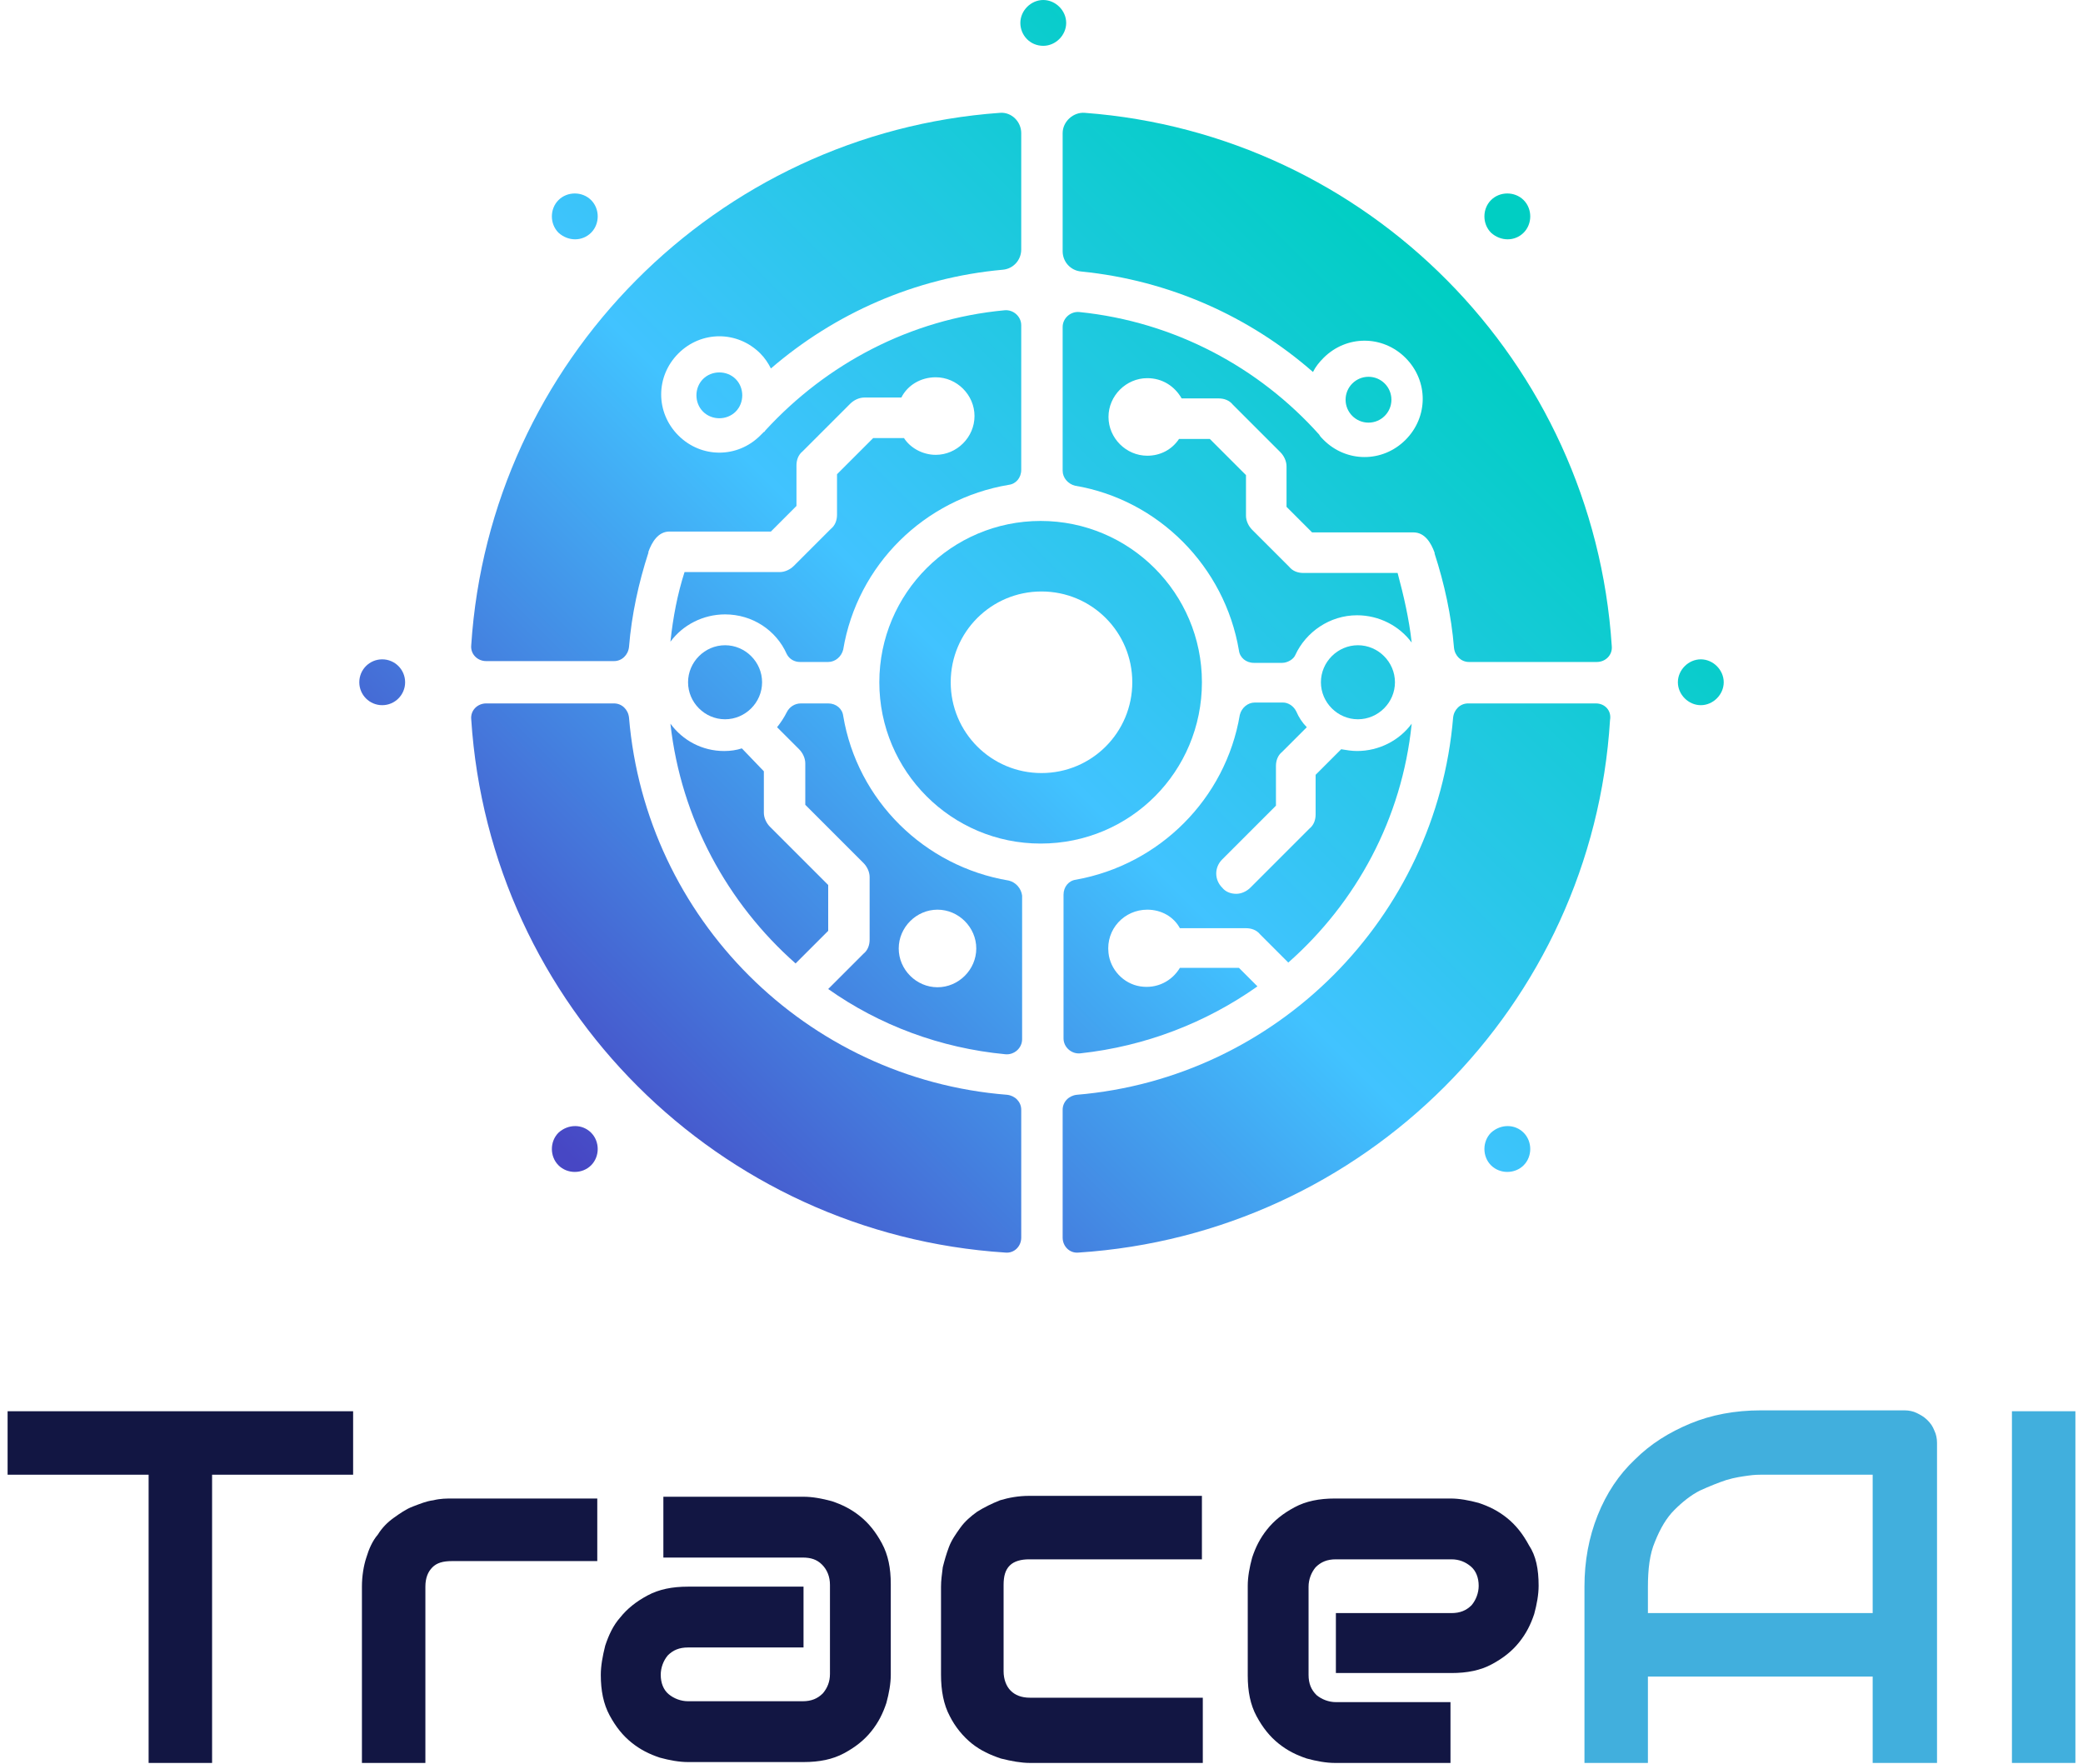<svg xmlns="http://www.w3.org/2000/svg" width="137" height="116" viewBox="0 0 137 116" fill="none"><path d="M123.167 115.942V110.261H108.384V115.942H104.211V104.348C104.211 102.667 104.5 101.102 105.08 99.652C105.66 98.203 106.471 96.986 107.515 96C108.558 94.957 109.776 94.203 111.167 93.623C112.558 93.044 114.124 92.754 115.805 92.754H125.254C125.544 92.754 125.834 92.812 126.066 92.928C126.298 93.044 126.529 93.16 126.761 93.391C126.993 93.623 127.109 93.797 127.225 94.087C127.341 94.319 127.399 94.609 127.399 94.899V115.942H123.167ZM108.384 106.087H123.167V96.986H115.805C115.689 96.986 115.399 96.986 114.993 97.044C114.587 97.102 114.124 97.16 113.544 97.334C113.022 97.507 112.442 97.739 111.805 98.029C111.225 98.319 110.645 98.783 110.124 99.305C109.602 99.826 109.196 100.522 108.848 101.391C108.5 102.203 108.384 103.189 108.384 104.406V106.087Z" fill="#41AFDD"></path><path d="M136.5 115.942H132.326V92.812H136.5V115.942Z" fill="#41AFDD"></path><path d="M23.225 96.986H13.949V115.942H9.775V96.986H0.5V92.812H23.225V96.986Z" fill="#121643"></path><path d="M29.718 102.667C29.138 102.667 28.732 102.783 28.442 103.073C28.152 103.362 27.978 103.768 27.978 104.348V115.942H23.804V104.348C23.804 103.652 23.92 102.957 24.094 102.435C24.268 101.855 24.5 101.334 24.848 100.928C25.138 100.464 25.486 100.116 25.891 99.826C26.297 99.536 26.703 99.246 27.167 99.073C27.631 98.899 28.036 98.725 28.5 98.667C28.964 98.551 29.37 98.551 29.776 98.551H39.283V102.667H29.718Z" fill="#121643"></path><path d="M58.587 110.145C58.587 110.725 58.471 111.362 58.297 112C58.065 112.696 57.776 113.275 57.312 113.855C56.848 114.435 56.268 114.899 55.515 115.304C54.761 115.71 53.891 115.884 52.848 115.884H45.254C44.674 115.884 44.036 115.768 43.399 115.594C42.703 115.362 42.123 115.073 41.544 114.609C40.964 114.145 40.5 113.565 40.094 112.812C39.688 112.058 39.515 111.188 39.515 110.145C39.515 109.565 39.63 108.928 39.804 108.232C40.036 107.536 40.326 106.899 40.79 106.377C41.254 105.797 41.833 105.333 42.587 104.928C43.341 104.522 44.21 104.348 45.254 104.348H52.848V108.348H45.254C44.674 108.348 44.268 108.522 43.92 108.87C43.63 109.217 43.457 109.681 43.457 110.145C43.457 110.667 43.63 111.131 43.978 111.42C44.326 111.71 44.79 111.884 45.254 111.884H52.79C53.37 111.884 53.776 111.71 54.123 111.362C54.413 111.015 54.587 110.609 54.587 110.087V104.232C54.587 103.71 54.413 103.246 54.065 102.899C53.718 102.551 53.312 102.435 52.79 102.435H43.63V98.435H52.848C53.428 98.435 54.065 98.551 54.703 98.725C55.399 98.957 55.978 99.246 56.558 99.71C57.138 100.174 57.602 100.754 58.007 101.507C58.413 102.261 58.587 103.131 58.587 104.174V110.145Z" fill="#121643"></path><path d="M79.109 115.942H67.746C67.167 115.942 66.529 115.826 65.833 115.652C65.138 115.42 64.5 115.13 63.92 114.667C63.341 114.203 62.819 113.565 62.471 112.87C62.065 112.116 61.891 111.188 61.891 110.145V104.348C61.891 103.942 61.949 103.536 62.007 103.072C62.123 102.609 62.239 102.203 62.413 101.739C62.587 101.275 62.877 100.87 63.167 100.464C63.457 100.058 63.862 99.71 64.268 99.42C64.732 99.13 65.196 98.899 65.775 98.667C66.355 98.493 66.993 98.377 67.689 98.377H79.051V102.551H67.689C67.167 102.551 66.703 102.667 66.413 102.957C66.123 103.246 66.007 103.652 66.007 104.232V109.913C66.007 110.435 66.181 110.899 66.471 111.188C66.761 111.478 67.167 111.652 67.746 111.652H79.109V115.942Z" fill="#121643"></path><path d="M101.196 104.29C101.196 104.87 101.08 105.507 100.906 106.145C100.674 106.841 100.384 107.42 99.92 108C99.457 108.58 98.877 109.044 98.123 109.449C97.37 109.855 96.5 110.029 95.457 110.029H87.862V106.087H95.457C96.036 106.087 96.442 105.913 96.79 105.565C97.08 105.218 97.254 104.754 97.254 104.29C97.254 103.768 97.08 103.305 96.732 103.015C96.384 102.725 95.978 102.551 95.457 102.551H87.862C87.283 102.551 86.877 102.725 86.529 103.073C86.239 103.42 86.065 103.884 86.065 104.348V110.145C86.065 110.725 86.239 111.131 86.587 111.478C86.935 111.768 87.399 111.942 87.862 111.942H95.399V115.942H87.804C87.225 115.942 86.587 115.826 85.949 115.652C85.254 115.42 84.674 115.131 84.094 114.667C83.515 114.203 83.051 113.623 82.645 112.87C82.239 112.116 82.065 111.247 82.065 110.203V104.29C82.065 103.71 82.181 103.073 82.355 102.435C82.587 101.739 82.877 101.16 83.341 100.58C83.804 100 84.384 99.536 85.138 99.131C85.891 98.725 86.761 98.551 87.804 98.551H95.399C95.978 98.551 96.616 98.667 97.254 98.841C97.949 99.073 98.529 99.362 99.109 99.826C99.689 100.29 100.152 100.87 100.558 101.623C101.022 102.319 101.196 103.189 101.196 104.29Z" fill="#121643"></path><path d="M50.123 44.87C50.123 43.536 49.022 42.435 47.688 42.435C46.355 42.435 45.254 43.536 45.254 44.87C45.254 46.203 46.355 47.304 47.688 47.304C49.022 47.304 50.123 46.203 50.123 44.87Z" fill="url(#paint0_linear_6125_2776)"></path><path d="M44.094 47.594C44.79 53.855 47.862 59.42 52.326 63.362L54.471 61.218V58.203L50.645 54.377C50.413 54.145 50.239 53.797 50.239 53.449V50.725L48.848 49.276L48.79 49.218C48.442 49.334 48.036 49.392 47.631 49.392C46.181 49.392 44.906 48.696 44.094 47.594Z" fill="url(#paint1_linear_6125_2776)"></path><path d="M91.747 44.87C91.747 43.536 90.645 42.435 89.312 42.435C87.978 42.435 86.877 43.536 86.877 44.87C86.877 46.203 87.978 47.304 89.312 47.304C90.645 47.304 91.747 46.203 91.747 44.87Z" fill="url(#paint2_linear_6125_2776)"></path><path d="M79.051 44.87C79.051 39.015 74.297 34.261 68.442 34.261C62.587 34.261 57.834 39.015 57.834 44.87C57.834 50.725 62.587 55.478 68.442 55.478C74.355 55.478 79.051 50.725 79.051 44.87ZM68.5 50.841C65.196 50.841 62.529 48.174 62.529 44.87C62.529 41.565 65.196 38.899 68.5 38.899C71.805 38.899 74.471 41.565 74.471 44.87C74.471 48.174 71.805 50.841 68.5 50.841Z" fill="url(#paint3_linear_6125_2776)"></path><path d="M68.616 3.014C69.428 3.014 70.124 2.319 70.124 1.507C70.124 0.696 69.428 0 68.616 0C67.805 0 67.109 0.696 67.109 1.507C67.109 2.319 67.747 3.014 68.616 3.014Z" fill="url(#paint4_linear_6125_2776)"></path><path d="M25.138 46.377C25.97 46.377 26.645 45.702 26.645 44.87C26.645 44.037 25.97 43.362 25.138 43.362C24.305 43.362 23.631 44.037 23.631 44.87C23.631 45.702 24.305 46.377 25.138 46.377Z" fill="url(#paint5_linear_6125_2776)"></path><path d="M111.863 43.362C111.051 43.362 110.355 44.058 110.355 44.87C110.355 45.681 111.051 46.377 111.863 46.377C112.674 46.377 113.37 45.681 113.37 44.87C113.37 44.058 112.674 43.362 111.863 43.362Z" fill="url(#paint6_linear_6125_2776)"></path><path d="M38.877 15.304C39.457 14.724 39.457 13.739 38.877 13.159C38.297 12.579 37.312 12.579 36.732 13.159C36.152 13.739 36.152 14.724 36.732 15.304C37.37 15.884 38.297 15.884 38.877 15.304Z" fill="url(#paint7_linear_6125_2776)"></path><path d="M98.065 74.493C97.486 75.073 97.486 76.058 98.065 76.638C98.645 77.218 99.63 77.218 100.21 76.638C100.79 76.058 100.79 75.073 100.21 74.493C99.63 73.913 98.703 73.913 98.065 74.493Z" fill="url(#paint8_linear_6125_2776)"></path><path d="M100.21 15.304C100.79 14.724 100.79 13.739 100.21 13.159C99.63 12.579 98.645 12.579 98.065 13.159C97.486 13.739 97.486 14.724 98.065 15.304C98.703 15.884 99.63 15.884 100.21 15.304Z" fill="url(#paint9_linear_6125_2776)"></path><path d="M36.732 74.493C36.152 75.073 36.152 76.058 36.732 76.638C37.312 77.218 38.297 77.218 38.877 76.638C39.457 76.058 39.457 75.073 38.877 74.493C38.297 73.913 37.37 73.913 36.732 74.493Z" fill="url(#paint10_linear_6125_2776)"></path><path d="M41.37 47.188C41.312 46.667 40.906 46.261 40.384 46.261H31.978C31.399 46.261 30.935 46.725 30.993 47.304C32.21 66.145 47.283 81.16 66.123 82.377C66.703 82.435 67.167 81.971 67.167 81.391V72.986C67.167 72.464 66.761 72.058 66.239 72C53.022 70.957 42.471 60.406 41.37 47.188Z" fill="url(#paint11_linear_6125_2776)"></path><path d="M104.964 46.261H96.558C96.036 46.261 95.631 46.667 95.573 47.188C94.471 60.348 83.978 70.899 70.819 72C70.297 72.058 69.891 72.464 69.891 72.986V81.391C69.891 81.971 70.355 82.435 70.935 82.377C89.718 81.16 104.732 66.145 105.892 47.362C106.007 46.725 105.544 46.261 104.964 46.261Z" fill="url(#paint12_linear_6125_2776)"></path><path d="M66.355 57.913C60.79 56.986 56.384 52.638 55.457 47.073C55.399 46.609 54.993 46.261 54.471 46.261H52.674C52.268 46.261 51.92 46.493 51.746 46.841C51.573 47.188 51.341 47.536 51.109 47.826L52.558 49.276C52.79 49.507 52.964 49.855 52.964 50.203V52.928L56.79 56.754C57.022 56.986 57.196 57.334 57.196 57.681V61.797C57.196 62.145 57.08 62.493 56.79 62.725L54.471 65.044C57.834 67.42 61.834 68.928 66.123 69.334C66.703 69.391 67.225 68.928 67.225 68.348V58.899C67.167 58.435 66.819 58.029 66.355 57.913ZM61.66 64.928C60.268 64.928 59.109 63.768 59.109 62.377C59.109 60.986 60.268 59.826 61.66 59.826C63.051 59.826 64.21 60.986 64.21 62.377C64.21 63.768 63.051 64.928 61.66 64.928Z" fill="url(#paint13_linear_6125_2776)"></path><path d="M83.92 52.986V50.377C83.92 50.029 84.036 49.681 84.326 49.449L85.949 47.826C85.659 47.536 85.428 47.188 85.254 46.783C85.08 46.435 84.732 46.203 84.384 46.203H82.529C82.065 46.203 81.659 46.551 81.543 47.014C80.616 52.522 76.268 56.87 70.761 57.855C70.297 57.913 69.949 58.319 69.949 58.841V68.29C69.949 68.87 70.471 69.333 71.051 69.275C75.341 68.812 79.341 67.246 82.703 64.87L81.486 63.652H77.602C77.08 64.522 76.094 65.043 74.993 64.87C73.891 64.696 73.022 63.768 72.906 62.667C72.732 61.102 73.949 59.826 75.457 59.826C76.384 59.826 77.196 60.29 77.602 61.044H81.949C82.297 61.044 82.645 61.159 82.877 61.449L84.732 63.304C89.196 59.362 92.21 53.855 92.848 47.594C92.036 48.696 90.703 49.391 89.254 49.391C88.906 49.391 88.558 49.333 88.21 49.275L86.529 50.956V53.565C86.529 53.913 86.413 54.261 86.123 54.493L82.239 58.377C82.007 58.609 81.659 58.783 81.312 58.783C80.964 58.783 80.616 58.667 80.384 58.377C79.862 57.855 79.862 57.044 80.384 56.522L83.92 52.986Z" fill="url(#paint14_linear_6125_2776)"></path><path d="M71.341 7.42C70.587 7.362 69.891 8 69.891 8.754V16.522C69.891 17.217 70.413 17.797 71.109 17.855C76.906 18.435 82.181 20.812 86.355 24.464C86.529 24.116 86.761 23.826 87.051 23.536C88.558 22.029 90.935 22.029 92.442 23.536C93.95 25.044 93.95 27.42 92.442 28.928C90.935 30.435 88.558 30.435 87.051 28.928C86.935 28.812 86.819 28.696 86.761 28.58C82.819 24.174 77.254 21.159 70.993 20.522C70.413 20.464 69.891 20.928 69.891 21.507V30.957C69.891 31.42 70.239 31.826 70.703 31.942C76.21 32.87 80.558 37.275 81.486 42.783C81.544 43.246 81.949 43.594 82.471 43.594H84.326C84.674 43.594 85.08 43.362 85.196 43.072C85.891 41.565 87.457 40.464 89.254 40.464C90.703 40.464 92.036 41.16 92.848 42.261C92.674 40.696 92.326 39.188 91.921 37.681H85.718C85.37 37.681 85.022 37.565 84.79 37.275L82.355 34.841C82.123 34.609 81.949 34.261 81.949 33.913V31.246L79.573 28.87H77.544C77.08 29.565 76.326 29.971 75.457 29.971C74.065 29.971 72.906 28.812 72.906 27.42C72.906 26.029 74.065 24.87 75.457 24.87C76.442 24.87 77.254 25.391 77.718 26.203H80.152C80.5 26.203 80.848 26.319 81.08 26.609L84.21 29.739C84.442 29.971 84.616 30.319 84.616 30.667V33.333L86.297 35.014H92.964C93.718 35.014 94.123 35.71 94.355 36.348V36.406C94.993 38.377 95.457 40.464 95.631 42.609C95.689 43.13 96.094 43.536 96.616 43.536H105.022C105.602 43.536 106.065 43.072 106.007 42.493C104.79 23.768 89.95 8.812 71.341 7.42Z" fill="url(#paint15_linear_6125_2776)"></path><path d="M90.007 27.795C90.84 27.795 91.514 27.12 91.514 26.288C91.514 25.455 90.84 24.78 90.007 24.78C89.175 24.78 88.5 25.455 88.5 26.288C88.5 27.12 89.175 27.795 90.007 27.795Z" fill="url(#paint16_linear_6125_2776)"></path><path d="M31.978 43.478H40.384C40.906 43.478 41.312 43.072 41.37 42.551C41.544 40.406 42.007 38.319 42.645 36.348V36.29C42.877 35.652 43.283 34.957 44.036 34.957H46.007H50.355H50.703L52.384 33.275V30.609C52.384 30.261 52.5 29.913 52.79 29.681L55.92 26.551C56.152 26.319 56.5 26.145 56.848 26.145H59.283C59.689 25.333 60.558 24.812 61.544 24.812C62.935 24.812 64.094 25.971 64.094 27.362C64.094 28.754 62.935 29.913 61.544 29.913C60.674 29.913 59.862 29.449 59.457 28.812H57.428L55.051 31.188V33.855C55.051 34.203 54.935 34.551 54.645 34.783L52.21 37.217C51.978 37.449 51.631 37.623 51.283 37.623H45.022C44.558 39.072 44.268 40.58 44.094 42.203C44.906 41.102 46.239 40.406 47.689 40.406C49.486 40.406 51.051 41.449 51.746 43.015C51.92 43.362 52.268 43.536 52.616 43.536H54.471C54.935 43.536 55.341 43.188 55.457 42.725C56.384 37.16 60.79 32.812 66.355 31.884C66.819 31.826 67.167 31.42 67.167 30.899V21.391C67.167 20.812 66.645 20.348 66.065 20.406C59.862 20.985 54.355 23.942 50.355 28.29C50.297 28.348 50.297 28.406 50.239 28.406C50.181 28.464 50.065 28.58 50.007 28.638C48.5 30.145 46.123 30.145 44.616 28.638C43.109 27.131 43.109 24.754 44.616 23.246C46.123 21.739 48.5 21.739 50.007 23.246C50.297 23.536 50.529 23.884 50.703 24.232C54.877 20.638 60.152 18.261 65.95 17.739C66.645 17.681 67.167 17.102 67.167 16.406V8.754C67.167 8 66.529 7.362 65.775 7.42C47.109 8.754 32.21 23.768 30.993 42.435C30.935 43.015 31.399 43.478 31.978 43.478Z" fill="url(#paint17_linear_6125_2776)"></path><path d="M46.239 24.927C45.66 25.507 45.66 26.493 46.239 27.072C46.819 27.652 47.804 27.652 48.384 27.072C48.964 26.493 48.964 25.507 48.384 24.927C47.804 24.348 46.819 24.348 46.239 24.927Z" fill="url(#paint18_linear_6125_2776)"></path><defs><linearGradient id="paint0_linear_6125_2776" x1="84.526" y1="8.029" x2="26.989" y2="65.567" gradientUnits="userSpaceOnUse"><stop offset="4.47534e-07" stop-color="#00CEC3"></stop><stop offset="0.5" stop-color="#41C3FF"></stop><stop offset="1" stop-color="#4747C4"></stop></linearGradient><linearGradient id="paint1_linear_6125_2776" x1="90.086" y1="13.589" x2="32.549" y2="71.126" gradientUnits="userSpaceOnUse"><stop offset="4.47534e-07" stop-color="#00CEC3"></stop><stop offset="0.5" stop-color="#41C3FF"></stop><stop offset="1" stop-color="#4747C4"></stop></linearGradient><linearGradient id="paint2_linear_6125_2776" x1="105.338" y1="28.841" x2="47.801" y2="86.378" gradientUnits="userSpaceOnUse"><stop offset="4.47534e-07" stop-color="#00CEC3"></stop><stop offset="0.5" stop-color="#41C3FF"></stop><stop offset="1" stop-color="#4747C4"></stop></linearGradient><linearGradient id="paint3_linear_6125_2776" x1="94.931" y1="18.434" x2="37.394" y2="75.972" gradientUnits="userSpaceOnUse"><stop offset="4.47534e-07" stop-color="#00CEC3"></stop><stop offset="0.5" stop-color="#41C3FF"></stop><stop offset="1" stop-color="#4747C4"></stop></linearGradient><linearGradient id="paint4_linear_6125_2776" x1="73.302" y1="-3.196" x2="15.764" y2="54.342" gradientUnits="userSpaceOnUse"><stop offset="4.47534e-07" stop-color="#00CEC3"></stop><stop offset="0.5" stop-color="#41C3FF"></stop><stop offset="1" stop-color="#4747C4"></stop></linearGradient><linearGradient id="paint5_linear_6125_2776" x1="73.247" y1="-3.25" x2="15.71" y2="54.288" gradientUnits="userSpaceOnUse"><stop offset="4.47534e-07" stop-color="#00CEC3"></stop><stop offset="0.5" stop-color="#41C3FF"></stop><stop offset="1" stop-color="#4747C4"></stop></linearGradient><linearGradient id="paint6_linear_6125_2776" x1="116.615" y1="40.118" x2="59.078" y2="97.656" gradientUnits="userSpaceOnUse"><stop offset="4.47534e-07" stop-color="#00CEC3"></stop><stop offset="0.5" stop-color="#41C3FF"></stop><stop offset="1" stop-color="#4747C4"></stop></linearGradient><linearGradient id="paint7_linear_6125_2776" x1="64.266" y1="-12.232" x2="6.728" y2="45.305" gradientUnits="userSpaceOnUse"><stop offset="4.47534e-07" stop-color="#00CEC3"></stop><stop offset="0.5" stop-color="#41C3FF"></stop><stop offset="1" stop-color="#4747C4"></stop></linearGradient><linearGradient id="paint8_linear_6125_2776" x1="125.598" y1="49.1" x2="68.06" y2="106.638" gradientUnits="userSpaceOnUse"><stop offset="4.47534e-07" stop-color="#00CEC3"></stop><stop offset="0.5" stop-color="#41C3FF"></stop><stop offset="1" stop-color="#4747C4"></stop></linearGradient><linearGradient id="paint9_linear_6125_2776" x1="94.932" y1="18.434" x2="37.394" y2="75.972" gradientUnits="userSpaceOnUse"><stop offset="4.47534e-07" stop-color="#00CEC3"></stop><stop offset="0.5" stop-color="#41C3FF"></stop><stop offset="1" stop-color="#4747C4"></stop></linearGradient><linearGradient id="paint10_linear_6125_2776" x1="94.932" y1="18.435" x2="37.395" y2="75.972" gradientUnits="userSpaceOnUse"><stop offset="4.47534e-07" stop-color="#00CEC3"></stop><stop offset="0.5" stop-color="#41C3FF"></stop><stop offset="1" stop-color="#4747C4"></stop></linearGradient><linearGradient id="paint11_linear_6125_2776" x1="94.948" y1="18.451" x2="37.411" y2="75.988" gradientUnits="userSpaceOnUse"><stop offset="4.47534e-07" stop-color="#00CEC3"></stop><stop offset="0.5" stop-color="#41C3FF"></stop><stop offset="1" stop-color="#4747C4"></stop></linearGradient><linearGradient id="paint12_linear_6125_2776" x1="115.483" y1="38.986" x2="57.946" y2="96.523" gradientUnits="userSpaceOnUse"><stop offset="4.47534e-07" stop-color="#00CEC3"></stop><stop offset="0.5" stop-color="#41C3FF"></stop><stop offset="1" stop-color="#4747C4"></stop></linearGradient><linearGradient id="paint13_linear_6125_2776" x1="96.85" y1="20.352" x2="39.312" y2="77.89" gradientUnits="userSpaceOnUse"><stop offset="4.47534e-07" stop-color="#00CEC3"></stop><stop offset="0.5" stop-color="#41C3FF"></stop><stop offset="1" stop-color="#4747C4"></stop></linearGradient><linearGradient id="paint14_linear_6125_2776" x1="107.364" y1="30.866" x2="49.826" y2="88.404" gradientUnits="userSpaceOnUse"><stop offset="4.47534e-07" stop-color="#00CEC3"></stop><stop offset="0.5" stop-color="#41C3FF"></stop><stop offset="1" stop-color="#4747C4"></stop></linearGradient><linearGradient id="paint15_linear_6125_2776" x1="95.003" y1="18.505" x2="37.465" y2="76.043" gradientUnits="userSpaceOnUse"><stop offset="4.47534e-07" stop-color="#00CEC3"></stop><stop offset="0.5" stop-color="#41C3FF"></stop><stop offset="1" stop-color="#4747C4"></stop></linearGradient><linearGradient id="paint16_linear_6125_2776" x1="96.423" y1="19.837" x2="38.886" y2="77.374" gradientUnits="userSpaceOnUse"><stop offset="4.47534e-07" stop-color="#00CEC3"></stop><stop offset="0.5" stop-color="#41C3FF"></stop><stop offset="1" stop-color="#4747C4"></stop></linearGradient><linearGradient id="paint17_linear_6125_2776" x1="77.912" y1="1.415" x2="20.375" y2="58.952" gradientUnits="userSpaceOnUse"><stop offset="4.47534e-07" stop-color="#00CEC3"></stop><stop offset="0.5" stop-color="#41C3FF"></stop><stop offset="1" stop-color="#4747C4"></stop></linearGradient><linearGradient id="paint18_linear_6125_2776" x1="74.9" y1="-1.598" x2="17.362" y2="55.94" gradientUnits="userSpaceOnUse"><stop offset="4.47534e-07" stop-color="#00CEC3"></stop><stop offset="0.5" stop-color="#41C3FF"></stop><stop offset="1" stop-color="#4747C4"></stop></linearGradient></defs></svg>